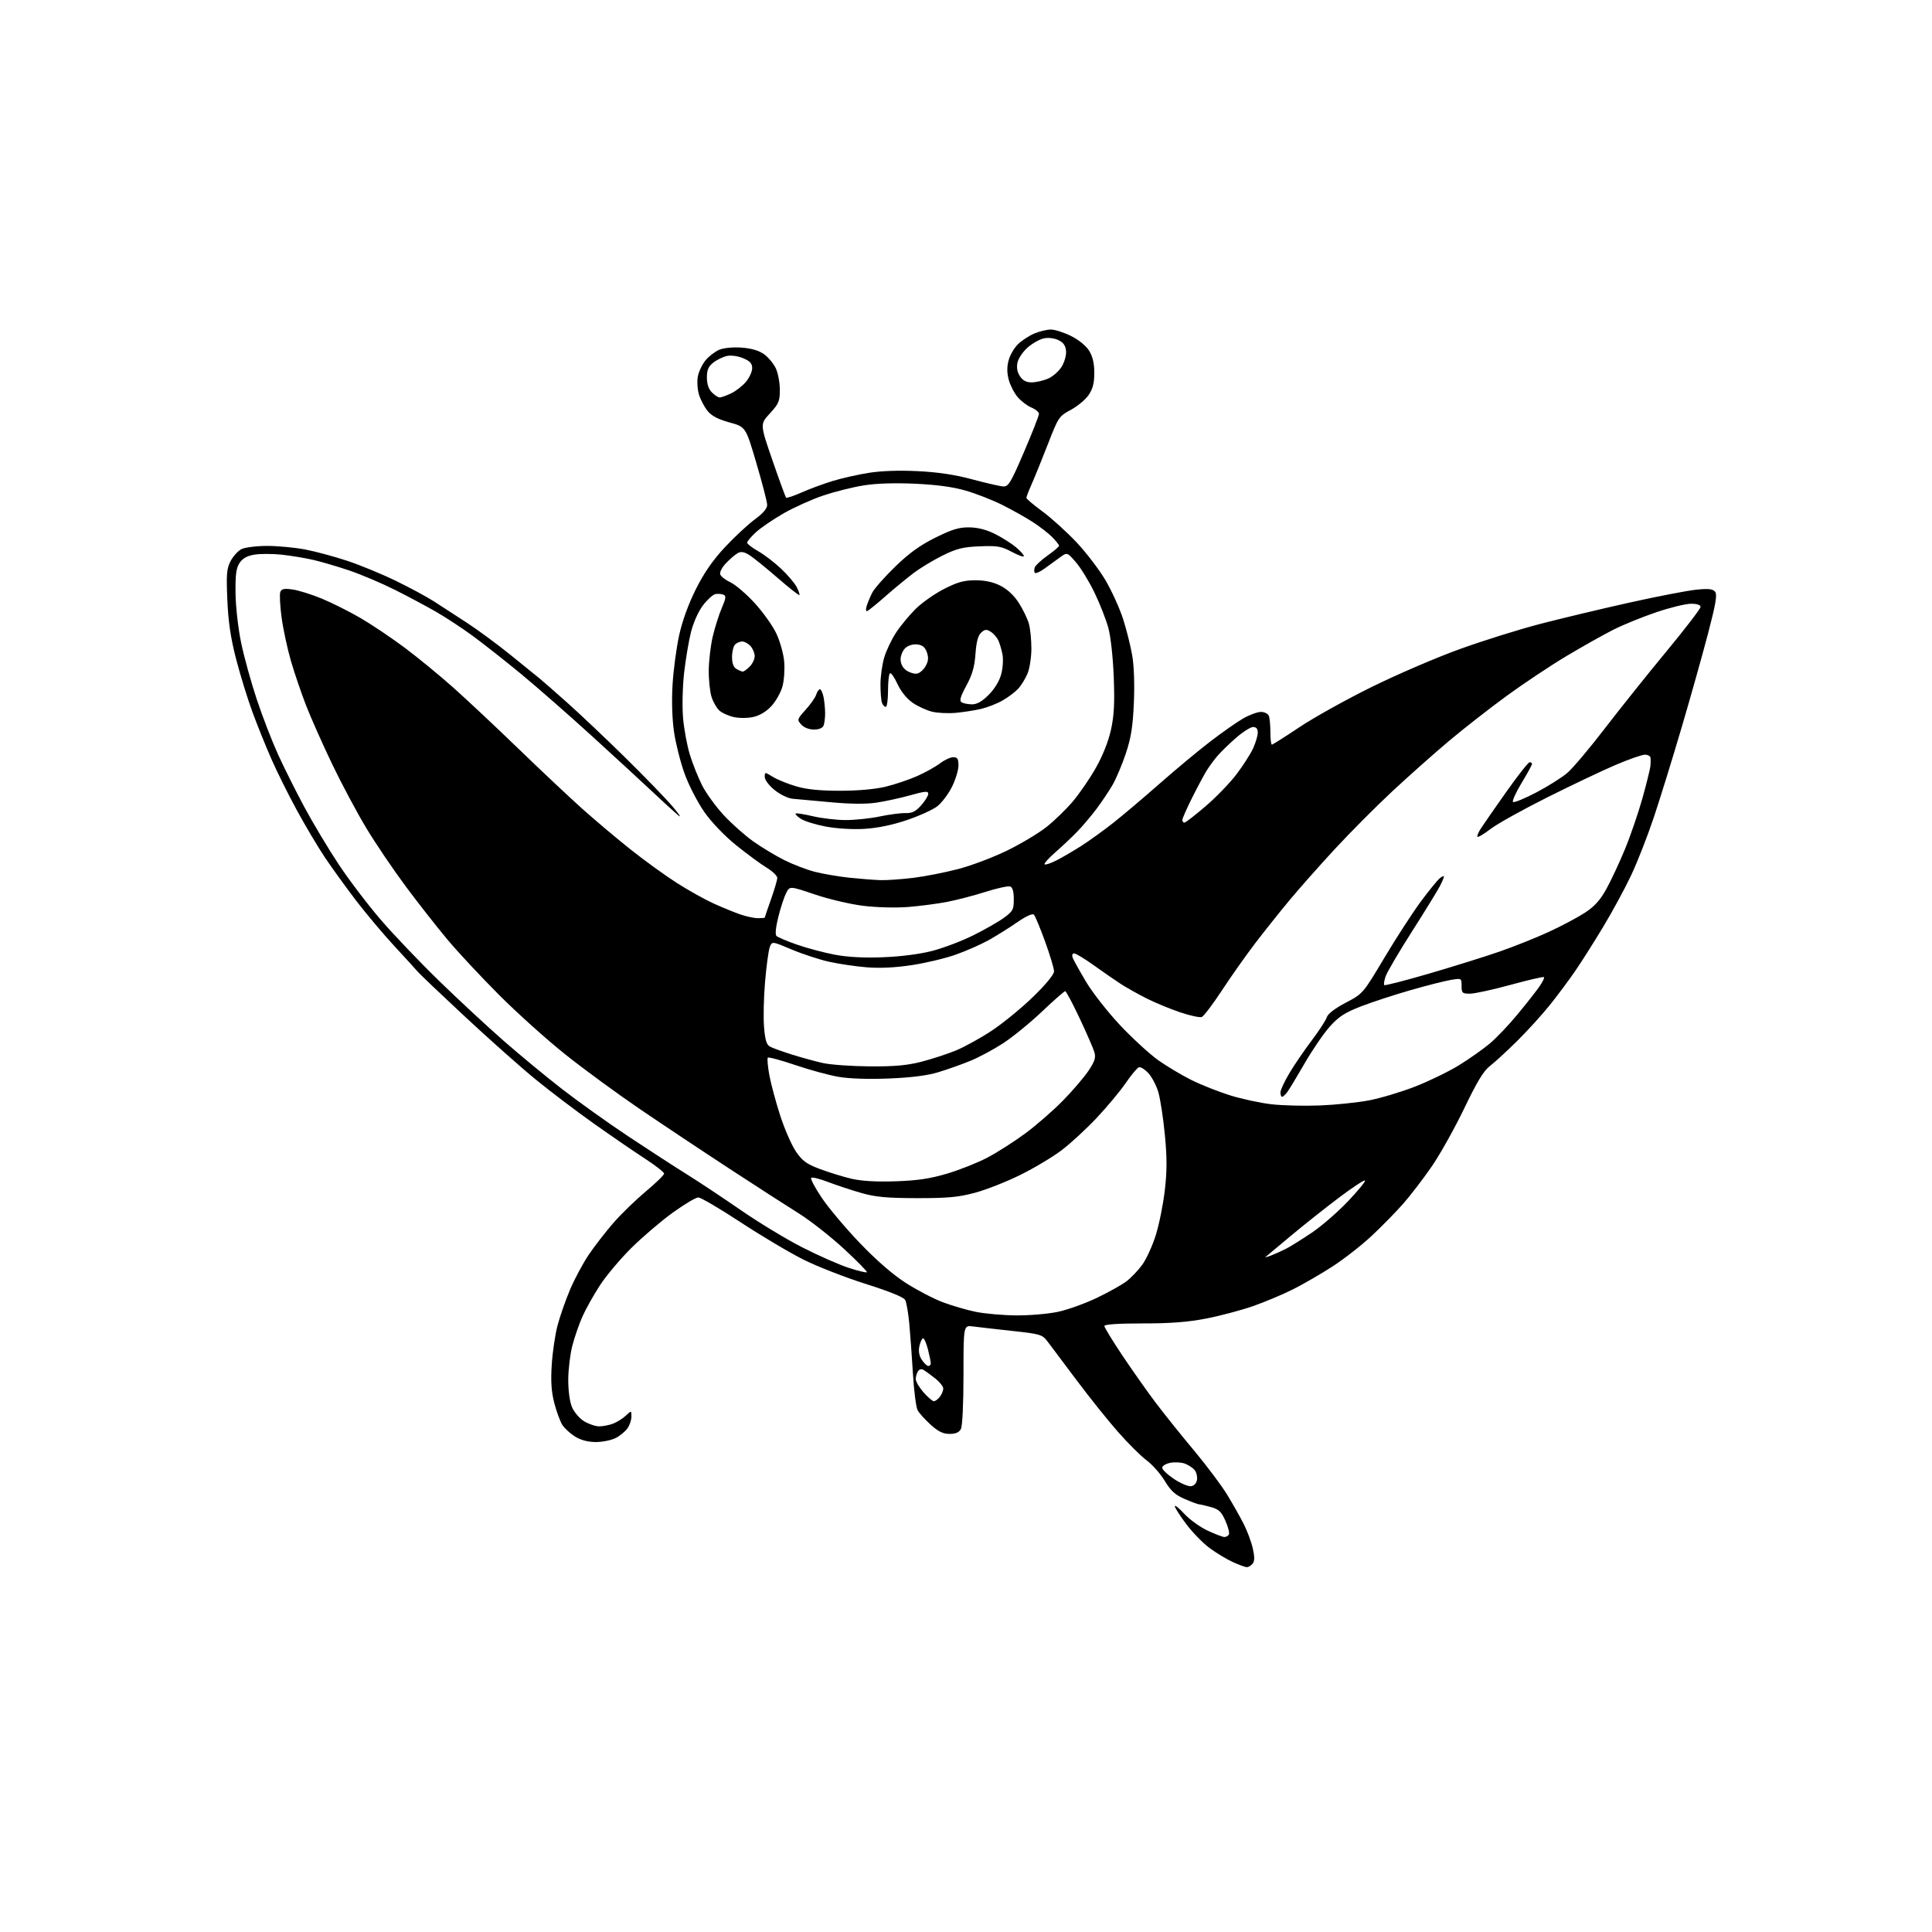 <?xml version="1.0" encoding="UTF-8" standalone="no"?>
<svg 
  version="1.1" 
  xmlns="http://www.w3.org/2000/svg" 
  xmlns:xlink="http://www.w3.org/1999/xlink" 
  xmlns:svg="http://www.w3.org/2000/svg"
  xmlns:rdf="http://www.w3.org/1999/02/22-rdf-syntax-ns#"
  xmlns:cc="http://creativecommons.org/ns#"
  xmlns:dc="http://purl.org/dc/elements/1.1/"
  viewBox="0 0 768 768"
  width="768"
  height="768"
>
<style>svg {background-color: white; }</style>"
<path stroke="none" fill="black" fill-rule="evenodd" d="M495.63,622.98C495.01,622.97 492.53,622.06 490.12,620.97C487.72,619.88 483.57,617.39 480.92,615.44C478.26,613.49 474.05,609.18 471.55,605.85C469.05,602.52 467.00,599.32 467.00,598.73C467.00,598.15 468.71,599.52 470.81,601.79C472.90,604.06 477.06,607.05 480.06,608.45C483.05,609.84 486.04,610.98 486.69,610.99C487.35,611.00 488.16,610.56 488.49,610.01C488.83,609.47 488.22,607.02 487.14,604.58C485.51,600.90 484.52,599.96 481.34,599.08C479.23,598.49 477.13,598.01 476.69,598.01C476.24,598.00 473.68,597.06 471.00,595.90C467.18,594.26 465.45,592.70 462.99,588.65C461.27,585.82 458.03,582.15 455.79,580.50C453.55,578.85 448.44,573.77 444.43,569.21C440.42,564.65 433.03,555.42 428.01,548.71C422.99,541.99 417.83,535.12 416.54,533.43C414.29,530.47 413.76,530.31 402.35,529.06C395.83,528.35 388.81,527.55 386.75,527.28C383.00,526.79 383.00,526.79 383.00,546.46C383.00,558.11 382.58,566.92 381.96,568.07C381.25,569.41 379.87,570.00 377.47,570.00C374.89,570.00 372.97,569.07 369.95,566.34C367.72,564.32 365.39,561.73 364.77,560.59C364.15,559.44 363.31,552.88 362.90,546.00C362.49,539.12 361.83,530.12 361.44,526.00C361.05,521.88 360.33,517.73 359.84,516.78C359.28,515.67 353.70,513.40 344.23,510.41C336.13,507.85 325.00,503.51 319.50,500.77C314.00,498.03 302.72,491.33 294.43,485.89C286.15,480.45 278.57,476.00 277.59,476.00C276.61,476.00 272.03,478.73 267.40,482.07C262.78,485.41 255.38,491.72 250.96,496.10C246.53,500.49 240.88,507.22 238.39,511.07C235.90,514.92 232.79,520.49 231.48,523.45C230.17,526.41 228.38,531.59 227.51,534.95C226.64,538.31 225.91,544.36 225.89,548.39C225.87,552.75 226.46,557.18 227.37,559.33C228.20,561.34 230.36,563.86 232.19,564.97C234.01,566.08 236.71,566.99 238.18,567.00C239.66,567.00 242.14,566.52 243.68,565.93C245.23,565.35 247.51,563.92 248.75,562.76C251.00,560.65 251.00,560.65 251.00,563.10C251.00,564.45 250.30,566.56 249.44,567.78C248.58,569.01 246.48,570.74 244.77,571.62C243.05,572.51 239.51,573.23 236.88,573.23C233.76,573.23 230.92,572.49 228.66,571.10C226.76,569.92 224.48,567.85 223.58,566.49C222.69,565.13 221.24,561.20 220.35,557.76C219.17,553.17 218.90,549.10 219.33,542.50C219.64,537.55 220.67,530.58 221.60,527.00C222.53,523.42 224.76,517.02 226.55,512.77C228.34,508.52 231.71,502.22 234.04,498.77C236.37,495.32 240.79,489.62 243.86,486.10C246.92,482.58 252.71,476.97 256.71,473.62C260.72,470.28 263.99,467.08 263.99,466.52C263.98,465.96 260.51,463.25 256.27,460.50C252.03,457.75 242.92,451.50 236.03,446.62C229.14,441.73 218.78,433.88 213.00,429.16C207.22,424.44 194.62,413.25 185.00,404.29C175.38,395.32 166.84,387.21 166.04,386.25C165.24,385.29 161.06,380.71 156.76,376.07C152.46,371.43 145.64,363.33 141.61,358.07C137.59,352.81 132.03,345.12 129.26,341.00C126.49,336.87 121.47,328.44 118.10,322.26C114.73,316.09 110.14,306.87 107.90,301.77C105.66,296.67 102.26,288.23 100.33,283.00C98.41,277.77 95.50,268.32 93.86,262.00C91.69,253.62 90.75,247.25 90.37,238.50C89.93,228.17 90.11,226.01 91.68,223.01C92.68,221.10 94.62,218.97 96.00,218.28C97.38,217.59 101.95,217.02 106.16,217.01C110.38,217.01 117.20,217.65 121.32,218.43C125.44,219.22 133.01,221.26 138.15,222.97C143.29,224.68 152.00,228.28 157.50,230.96C163.00,233.64 169.75,237.29 172.50,239.06C175.25,240.83 181.10,244.62 185.50,247.49C189.90,250.36 197.78,256.16 203.00,260.39C208.22,264.62 213.40,268.81 214.50,269.70C215.60,270.59 220.55,274.93 225.50,279.34C230.45,283.75 240.72,293.47 248.32,300.93C255.92,308.39 264.45,317.20 267.28,320.50C270.11,323.80 271.10,325.38 269.48,324.00C267.86,322.62 263.38,318.52 259.52,314.89C255.66,311.25 244.85,301.30 235.50,292.77C226.15,284.25 213.32,273.01 207.00,267.80C200.68,262.60 192.12,255.86 188.00,252.84C183.88,249.81 177.35,245.52 173.50,243.29C169.65,241.06 162.22,237.10 157.00,234.48C151.78,231.86 143.68,228.42 139.00,226.83C134.32,225.24 127.80,223.32 124.50,222.56C121.20,221.80 115.51,220.87 111.85,220.48C108.20,220.10 103.34,220.10 101.06,220.49C98.17,220.98 96.41,221.98 95.21,223.81C93.87,225.86 93.53,228.49 93.63,235.96C93.70,241.28 94.70,249.99 95.88,255.63C97.04,261.20 99.84,271.33 102.11,278.13C104.37,284.93 108.18,294.77 110.57,300.00C112.95,305.23 117.68,314.67 121.07,320.98C124.47,327.29 130.58,337.49 134.66,343.64C138.74,349.80 146.27,359.71 151.40,365.66C156.53,371.62 166.98,382.57 174.63,390.00C182.28,397.43 193.70,408.03 200.02,413.57C206.33,419.11 216.81,427.77 223.29,432.81C229.78,437.85 241.71,446.37 249.79,451.74C257.88,457.11 268.32,463.88 273.00,466.79C277.68,469.70 287.35,476.12 294.50,481.06C301.65,486.00 312.68,492.68 319.00,495.89C325.32,499.11 333.57,502.75 337.31,503.97C341.06,505.20 344.34,505.99 344.60,505.74C344.85,505.48 340.72,501.27 335.42,496.38C330.11,491.50 322.11,485.21 317.64,482.42C313.16,479.63 300.73,471.61 290.00,464.60C279.27,457.59 263.20,446.89 254.27,440.81C245.35,434.74 232.07,425.01 224.77,419.19C217.47,413.38 205.63,402.74 198.45,395.56C191.28,388.38 182.01,378.45 177.87,373.50C173.72,368.55 166.27,359.05 161.31,352.38C156.34,345.71 149.26,335.24 145.57,329.11C141.88,322.98 135.78,311.56 132.03,303.73C128.28,295.91 123.63,285.45 121.70,280.50C119.77,275.55 117.03,267.50 115.61,262.61C114.20,257.71 112.53,249.94 111.92,245.33C111.31,240.72 111.08,236.23 111.42,235.34C111.91,234.08 112.94,233.86 116.27,234.32C118.60,234.64 123.86,236.29 127.97,237.98C132.08,239.68 139.05,243.19 143.47,245.77C147.89,248.36 155.78,253.67 161.00,257.57C166.22,261.48 174.97,268.66 180.43,273.54C185.89,278.41 197.59,289.40 206.43,297.95C215.27,306.50 226.59,317.15 231.60,321.62C236.60,326.09 245.15,333.29 250.60,337.62C256.04,341.96 264.28,347.92 268.89,350.88C273.51,353.84 280.13,357.54 283.60,359.12C287.07,360.69 291.84,362.65 294.20,363.47C296.57,364.30 299.74,364.98 301.25,364.99C302.76,364.99 304.00,364.89 304.00,364.75C304.01,364.61 305.12,361.35 306.48,357.50C307.84,353.65 308.97,349.82 308.98,348.99C308.99,348.16 307.09,346.33 304.75,344.91C302.41,343.49 296.98,339.49 292.68,336.03C288.01,332.26 282.90,326.94 280.01,322.82C277.34,319.02 273.81,312.18 272.16,307.62C270.51,303.06 268.61,295.57 267.94,290.98C267.18,285.78 266.96,278.64 267.36,272.06C267.71,266.25 268.89,257.45 269.98,252.50C271.22,246.83 273.68,240.06 276.62,234.20C279.88,227.69 283.36,222.67 288.20,217.49C292.01,213.41 297.34,208.45 300.06,206.46C303.40,204.00 304.99,202.13 304.96,200.66C304.94,199.47 303.01,192.02 300.67,184.09C296.43,169.69 296.43,169.69 289.98,167.92C285.42,166.67 282.87,165.33 281.25,163.33C280.00,161.77 278.47,158.86 277.85,156.85C277.24,154.84 277.04,151.59 277.41,149.63C277.78,147.66 279.18,144.75 280.52,143.16C281.86,141.56 284.32,139.70 285.98,139.01C287.73,138.29 291.44,137.94 294.81,138.18C298.66,138.46 301.67,139.34 303.69,140.78C305.38,141.98 307.48,144.50 308.38,146.38C309.27,148.26 310.00,152.11 310.00,154.92C310.00,159.50 309.58,160.50 306.05,164.33C302.10,168.61 302.10,168.61 307.06,182.98C309.79,190.89 312.23,197.57 312.49,197.82C312.75,198.08 315.56,197.14 318.73,195.73C321.90,194.33 327.43,192.29 331.00,191.20C334.57,190.11 341.01,188.66 345.30,187.97C350.23,187.17 357.40,186.92 364.80,187.29C372.83,187.68 379.64,188.70 386.50,190.55C392.00,192.03 397.54,193.30 398.81,193.37C400.86,193.49 401.80,191.92 407.06,179.66C410.33,172.05 413.00,165.24 413.00,164.53C413.00,163.82 411.64,162.68 409.98,161.99C408.32,161.30 405.86,159.43 404.51,157.82C403.16,156.22 401.57,153.13 400.99,150.95C400.25,148.22 400.24,145.83 400.95,143.20C401.51,141.11 403.21,138.21 404.73,136.76C406.26,135.30 409.17,133.41 411.22,132.55C413.26,131.70 416.21,131.00 417.77,131.00C419.33,131.00 422.93,132.16 425.77,133.57C428.83,135.10 431.75,137.48 432.96,139.44C434.36,141.71 435.00,144.45 435.00,148.22C435.00,152.26 434.41,154.58 432.75,157.02C431.51,158.84 428.33,161.49 425.67,162.92C420.97,165.44 420.73,165.80 416.57,176.51C414.22,182.55 411.33,189.67 410.15,192.33C408.97,194.99 408.00,197.49 408.00,197.89C408.00,198.29 410.85,200.71 414.33,203.26C417.81,205.82 423.86,211.28 427.77,215.40C431.68,219.51 436.94,226.40 439.47,230.69C441.99,234.99 445.14,241.95 446.48,246.16C447.82,250.37 449.44,256.85 450.08,260.56C450.79,264.61 451.05,272.13 450.73,279.40C450.32,288.84 449.62,293.26 447.54,299.50C446.08,303.90 443.70,309.52 442.27,312.00C440.83,314.48 437.97,318.75 435.91,321.50C433.85,324.25 430.43,328.30 428.31,330.50C426.18,332.70 422.25,336.42 419.56,338.76C416.88,341.10 414.93,343.27 415.24,343.58C415.55,343.89 417.68,343.18 419.96,342.02C422.25,340.85 426.68,338.27 429.81,336.27C432.94,334.28 438.65,330.16 442.50,327.13C446.35,324.09 454.68,317.05 461.00,311.48C467.32,305.92 476.32,298.43 481.00,294.84C485.68,291.25 491.56,287.11 494.09,285.65C496.61,284.19 499.83,283.00 501.23,283.00C502.64,283.00 504.06,283.71 504.39,284.58C504.73,285.45 505.00,288.38 505.00,291.08C505.00,293.79 505.26,296.00 505.59,296.00C505.91,296.00 510.82,292.89 516.51,289.09C522.19,285.29 535.09,278.10 545.17,273.13C555.25,268.15 571.08,261.34 580.35,258.00C589.61,254.66 604.01,250.15 612.35,247.99C620.68,245.83 636.57,242.03 647.66,239.56C658.75,237.09 670.69,234.78 674.19,234.42C679.11,233.92 680.83,234.09 681.75,235.20C682.70,236.34 682.10,239.88 678.91,252.07C676.68,260.56 671.95,277.40 668.38,289.50C664.82,301.60 659.87,317.57 657.39,325.00C654.90,332.43 650.85,342.77 648.38,347.99C645.92,353.21 640.91,362.44 637.26,368.49C633.61,374.55 628.61,382.43 626.16,386.00C623.70,389.57 619.21,395.61 616.18,399.40C613.14,403.20 607.30,409.64 603.18,413.72C599.07,417.79 594.18,422.29 592.31,423.71C589.78,425.65 587.17,429.94 582.07,440.57C578.30,448.41 572.49,458.81 569.15,463.67C565.81,468.52 560.69,475.20 557.79,478.50C554.88,481.80 549.26,487.53 545.30,491.24C541.34,494.95 534.37,500.40 529.80,503.37C525.24,506.33 518.12,510.45 514.00,512.52C509.88,514.59 502.68,517.61 498.00,519.24C493.32,520.86 485.00,523.07 479.50,524.14C472.26,525.55 465.30,526.09 454.25,526.08C444.56,526.08 439.00,526.45 439.00,527.10C439.00,527.66 442.22,532.93 446.15,538.81C450.09,544.69 456.02,553.10 459.33,557.50C462.65,561.90 469.50,570.45 474.56,576.50C479.62,582.55 485.59,590.51 487.83,594.19C490.07,597.87 493.04,603.13 494.43,605.87C495.82,608.61 497.43,612.96 498.01,615.54C498.78,618.97 498.75,620.60 497.91,621.61C497.27,622.38 496.25,622.99 495.63,622.98zM473.48,590.79C474.71,590.61 475.63,589.60 475.83,588.19C476.01,586.93 475.57,585.19 474.87,584.34C474.16,583.49 472.44,582.36 471.05,581.83C469.66,581.30 467.05,581.14 465.26,581.48C463.47,581.82 462.00,582.70 462.00,583.45C462.00,584.20 464.13,586.22 466.73,587.95C469.33,589.67 472.37,590.95 473.48,590.79zM371.24,557.00C371.81,557.00 372.88,556.21 373.61,555.25C374.34,554.29 374.95,552.83 374.97,552.00C374.99,551.17 373.54,549.35 371.75,547.94C369.96,546.53 367.89,545.01 367.14,544.56C366.30,544.06 365.44,544.28 364.90,545.12C364.42,545.88 364.02,547.27 364.02,548.22C364.01,549.16 365.40,551.52 367.10,553.47C368.81,555.41 370.67,557.00 371.24,557.00zM369.02,543.00C369.56,543.00 370.00,542.52 370.00,541.94C370.00,541.36 369.50,538.89 368.88,536.44C368.27,534.00 367.40,532.00 366.96,532.00C366.52,532.00 365.86,533.37 365.49,535.04C365.04,537.10 365.34,538.88 366.43,540.54C367.32,541.89 368.49,543.00 369.02,543.00zM404.00,522.89C409.23,522.93 416.65,522.30 420.50,521.48C424.35,520.67 431.32,518.17 436.00,515.93C440.68,513.69 445.99,510.72 447.82,509.32C449.64,507.93 452.46,504.97 454.08,502.74C455.69,500.51 458.10,495.24 459.43,491.04C460.75,486.84 462.37,478.83 463.02,473.23C463.93,465.46 463.93,460.23 463.04,451.01C462.40,444.38 461.23,436.78 460.45,434.13C459.66,431.48 457.88,428.08 456.48,426.58C455.09,425.08 453.40,424.03 452.73,424.26C452.05,424.48 449.70,427.29 447.50,430.51C445.30,433.72 440.12,439.94 436.00,444.33C431.88,448.72 425.57,454.53 422.00,457.24C418.43,459.95 411.00,464.38 405.50,467.09C400.00,469.81 391.90,472.99 387.50,474.16C380.99,475.90 376.71,476.30 364.50,476.28C352.58,476.26 348.06,475.84 342.50,474.26C338.65,473.17 332.72,471.21 329.31,469.91C325.91,468.60 322.83,467.84 322.46,468.21C322.09,468.58 323.97,472.14 326.65,476.12C329.32,480.11 336.13,488.20 341.79,494.12C348.44,501.06 354.92,506.68 360.08,509.99C364.47,512.81 371.09,516.26 374.79,517.66C378.48,519.05 384.43,520.78 388.00,521.50C391.57,522.22 398.77,522.85 404.00,522.89zM505.28,499.08C506.78,498.51 509.47,497.29 511.26,496.38C513.04,495.46 517.65,492.58 521.50,489.99C525.35,487.39 531.80,481.79 535.83,477.55C539.86,473.30 542.91,469.58 542.61,469.27C542.30,468.97 537.70,471.99 532.39,475.98C527.07,479.98 518.40,486.86 513.11,491.27C507.82,495.69 503.28,499.48 503.02,499.71C502.76,499.94 503.77,499.66 505.28,499.08zM356.00,469.58C364.68,469.29 369.70,468.55 376.46,466.54C381.39,465.08 388.59,462.22 392.46,460.19C396.33,458.16 403.09,453.85 407.50,450.60C411.90,447.36 418.69,441.45 422.58,437.46C426.48,433.48 431.05,428.12 432.75,425.56C435.23,421.83 435.67,420.38 435.02,418.20C434.58,416.72 431.94,410.66 429.16,404.75C426.37,398.84 423.80,394.00 423.43,394.00C423.07,394.00 418.88,397.68 414.13,402.18C409.39,406.68 402.42,412.35 398.66,414.78C394.90,417.22 389.05,420.35 385.66,421.73C382.27,423.12 376.57,425.14 373.00,426.22C368.62,427.55 362.22,428.36 353.38,428.72C345.34,429.05 337.60,428.80 333.38,428.07C329.60,427.43 321.84,425.31 316.15,423.38C310.46,421.45 305.54,420.12 305.23,420.44C304.91,420.75 305.19,423.89 305.83,427.41C306.48,430.92 308.43,438.17 310.16,443.51C311.89,448.85 314.70,455.26 316.40,457.76C318.97,461.51 320.61,462.70 326.00,464.73C329.57,466.07 335.20,467.80 338.50,468.57C342.49,469.50 348.36,469.84 356.00,469.58zM524.63,439.44C530.74,439.20 539.52,438.29 544.13,437.43C548.73,436.56 557.01,434.08 562.53,431.93C568.04,429.78 575.88,425.97 579.94,423.47C583.99,420.97 589.48,417.11 592.13,414.89C594.78,412.68 599.80,407.41 603.28,403.18C606.77,398.96 610.66,394.01 611.92,392.19C613.18,390.37 614.01,388.68 613.76,388.43C613.51,388.18 607.53,389.55 600.48,391.49C593.43,393.42 586.16,395.00 584.33,395.00C581.28,395.00 581.00,394.74 581.00,391.91C581.00,388.84 580.98,388.83 576.75,389.53C574.41,389.91 567.26,391.73 560.86,393.56C554.46,395.39 545.59,398.29 541.15,400.00C534.65,402.51 532.22,404.07 528.66,408.03C526.23,410.73 521.70,417.35 518.60,422.72C515.50,428.10 512.36,433.29 511.62,434.25C510.88,435.21 509.99,436.00 509.64,436.00C509.29,436.00 509.00,435.21 509.00,434.25C509.00,433.29 510.63,429.80 512.61,426.50C514.59,423.20 518.59,417.35 521.50,413.50C524.40,409.65 527.07,405.54 527.43,404.36C527.82,403.03 530.67,400.84 534.94,398.60C541.81,394.99 541.81,394.99 550.38,380.61C555.10,372.71 561.59,362.70 564.80,358.37C568.02,354.04 571.40,349.88 572.32,349.13C573.25,348.37 574.00,348.06 574.00,348.43C574.00,348.80 573.26,350.54 572.35,352.30C571.44,354.06 566.46,362.15 561.29,370.27C556.11,378.40 551.40,386.41 550.82,388.08C550.24,389.74 549.99,391.32 550.26,391.59C550.53,391.86 558.57,389.80 568.12,387.01C577.68,384.22 590.23,380.30 596.00,378.30C601.77,376.30 610.59,372.78 615.60,370.47C620.60,368.17 627.04,364.76 629.92,362.89C633.76,360.40 636.03,357.91 638.49,353.50C640.33,350.20 643.66,343.10 645.88,337.72C648.11,332.34 651.27,323.12 652.92,317.22C654.56,311.32 655.98,305.60 656.07,304.50C656.16,303.40 656.18,301.94 656.12,301.25C656.05,300.56 655.04,300.00 653.87,300.00C652.70,300.00 647.47,301.83 642.25,304.06C637.02,306.29 624.80,312.10 615.08,316.96C605.36,321.83 595.24,327.46 592.60,329.47C589.96,331.49 587.59,332.92 587.32,332.66C587.06,332.39 587.66,330.90 588.66,329.34C589.67,327.78 594.23,321.21 598.80,314.75C603.36,308.29 607.53,303.00 608.05,303.00C608.57,303.00 609.00,303.31 609.00,303.69C609.00,304.07 607.14,307.46 604.87,311.22C602.59,314.99 601.05,318.39 601.44,318.78C601.83,319.17 605.96,317.49 610.62,315.05C615.27,312.62 620.86,309.10 623.02,307.25C625.19,305.40 631.86,297.49 637.85,289.69C643.84,281.89 654.87,268.08 662.37,259.02C669.87,249.95 676.00,241.96 676.00,241.27C676.00,240.47 674.60,240.00 672.20,240.00C670.10,240.00 663.92,241.51 658.45,243.36C652.98,245.20 645.28,248.34 641.34,250.32C637.40,252.31 629.00,257.03 622.68,260.81C616.35,264.59 605.68,271.70 598.97,276.59C592.25,281.49 581.98,289.52 576.13,294.43C570.28,299.34 560.15,308.34 553.60,314.43C547.06,320.52 536.66,330.96 530.50,337.64C524.33,344.31 516.17,353.54 512.36,358.14C508.55,362.74 502.50,370.32 498.93,375.00C495.36,379.68 489.44,388.05 485.79,393.61C482.14,399.18 478.51,403.97 477.73,404.27C476.94,404.58 473.05,403.73 469.09,402.40C465.13,401.06 459.13,398.58 455.76,396.88C452.39,395.18 447.81,392.60 445.57,391.16C443.33,389.71 438.51,386.38 434.86,383.76C431.21,381.14 427.67,379.00 427.00,379.00C426.26,379.00 426.04,379.69 426.43,380.75C426.79,381.71 429.20,386.04 431.79,390.38C434.38,394.71 440.51,402.50 445.40,407.69C450.30,412.87 457.05,419.06 460.40,421.44C463.76,423.82 469.66,427.35 473.52,429.28C477.37,431.21 484.35,433.98 489.02,435.43C493.68,436.88 501.10,438.47 505.50,438.97C509.90,439.47 518.51,439.68 524.63,439.44zM345.59,423.90C355.45,423.97 360.51,423.53 366.12,422.10C370.22,421.05 376.40,419.04 379.87,417.63C383.33,416.22 389.85,412.63 394.34,409.64C398.83,406.65 406.21,400.60 410.75,396.18C415.74,391.33 419.00,387.36 419.00,386.13C419.00,385.01 417.40,379.69 415.45,374.30C413.50,368.92 411.49,364.09 410.99,363.59C410.42,363.02 407.81,364.22 404.28,366.67C401.10,368.87 396.02,372.04 393.00,373.73C389.98,375.41 384.14,377.99 380.02,379.45C375.91,380.92 368.04,382.81 362.52,383.64C355.91,384.65 349.78,384.95 344.50,384.52C340.10,384.16 333.35,383.16 329.51,382.30C325.66,381.44 319.00,379.25 314.71,377.44C306.90,374.14 306.90,374.14 305.99,376.51C305.50,377.82 304.66,383.98 304.13,390.19C303.59,396.41 303.41,404.56 303.72,408.29C304.15,413.50 304.71,415.31 306.13,416.07C307.14,416.61 311.02,418.01 314.74,419.18C318.46,420.35 323.98,421.87 327.00,422.55C330.02,423.24 338.39,423.84 345.59,423.90zM351.00,380.52C358.00,380.26 365.63,379.28 370.50,378.02C374.90,376.89 382.21,374.12 386.74,371.88C391.26,369.64 396.78,366.50 398.99,364.90C402.65,362.24 403.00,361.59 403.00,357.46C403.00,354.49 402.52,352.75 401.59,352.40C400.82,352.10 396.43,353.05 391.84,354.51C387.25,355.97 380.35,357.77 376.50,358.51C372.65,359.25 365.68,360.17 361.00,360.54C356.13,360.93 348.52,360.73 343.18,360.08C338.05,359.45 329.38,357.42 323.91,355.56C313.96,352.19 313.96,352.19 312.52,354.95C311.74,356.48 310.33,360.74 309.41,364.42C308.38,368.52 308.08,371.48 308.65,372.05C309.16,372.56 312.82,374.11 316.80,375.50C320.77,376.89 327.51,378.68 331.76,379.49C336.93,380.47 343.32,380.82 351.00,380.52zM350.03,349.87C352.52,349.94 358.37,349.53 363.03,348.96C367.69,348.39 375.77,346.80 381.00,345.43C386.23,344.06 395.00,340.73 400.50,338.03C406.00,335.33 413.00,331.13 416.05,328.70C419.11,326.27 423.74,321.78 426.35,318.72C428.96,315.67 433.09,309.68 435.52,305.41C438.29,300.56 440.56,294.87 441.60,290.22C442.87,284.47 443.13,279.69 442.73,269.14C442.42,261.21 441.52,252.99 440.56,249.50C439.65,246.20 437.17,239.90 435.04,235.50C432.91,231.10 429.60,225.70 427.69,223.50C424.21,219.50 424.21,219.50 421.35,221.57C419.78,222.70 417.04,224.69 415.26,225.99C413.48,227.29 411.74,228.07 411.39,227.72C411.04,227.37 411.02,226.39 411.34,225.55C411.67,224.70 413.98,222.57 416.47,220.81C418.96,219.05 421.00,217.31 421.00,216.94C421.00,216.57 419.76,215.02 418.25,213.49C416.74,211.96 413.25,209.26 410.50,207.49C407.75,205.72 402.35,202.69 398.50,200.76C394.65,198.82 388.12,196.26 384.00,195.06C378.90,193.57 372.42,192.69 363.78,192.29C355.62,191.92 348.27,192.16 343.28,192.96C339.00,193.65 331.82,195.45 327.31,196.96C322.81,198.47 315.72,201.65 311.56,204.03C307.41,206.41 302.43,209.80 300.50,211.56C298.58,213.33 297.00,215.19 297.00,215.70C297.00,216.21 298.91,217.70 301.25,219.02C303.59,220.33 307.68,223.43 310.34,225.92C313.00,228.40 315.84,231.73 316.66,233.31C317.48,234.89 317.98,236.35 317.78,236.55C317.58,236.76 313.67,233.68 309.10,229.71C304.53,225.75 299.51,221.68 297.94,220.69C295.87,219.37 294.61,219.14 293.30,219.85C292.31,220.39 290.20,222.19 288.62,223.85C286.96,225.59 285.98,227.51 286.31,228.36C286.62,229.18 288.49,230.62 290.47,231.55C292.44,232.49 296.74,236.18 300.02,239.76C303.30,243.34 307.16,248.76 308.60,251.81C310.04,254.85 311.45,259.85 311.72,262.92C312.00,265.99 311.70,270.45 311.05,272.83C310.41,275.21 308.44,278.72 306.69,280.63C304.67,282.83 302.04,284.43 299.50,285.00C297.23,285.51 293.87,285.53 291.68,285.04C289.58,284.57 287.01,283.41 285.97,282.47C284.93,281.53 283.54,279.13 282.88,277.13C282.22,275.13 281.71,270.35 281.74,266.50C281.78,262.65 282.49,256.57 283.33,253.00C284.17,249.43 285.78,244.35 286.91,241.71C288.62,237.73 288.72,236.83 287.54,236.38C286.76,236.08 285.32,235.98 284.36,236.17C283.39,236.36 281.18,238.36 279.45,240.63C277.61,243.05 275.63,247.46 274.67,251.27C273.77,254.85 272.54,262.21 271.93,267.63C271.32,273.14 271.14,281.03 271.54,285.50C271.92,289.90 273.14,296.43 274.23,300.00C275.33,303.57 277.51,309.05 279.08,312.16C280.65,315.27 284.51,320.59 287.65,323.99C290.79,327.38 296.09,332.09 299.43,334.46C302.77,336.83 308.32,340.18 311.78,341.91C315.23,343.64 320.71,345.74 323.96,346.57C327.21,347.40 333.39,348.45 337.69,348.91C341.98,349.36 347.54,349.79 350.03,349.87zM343.53,329.49C338.82,329.76 332.49,329.38 328.21,328.56C324.20,327.80 319.77,326.43 318.37,325.51C316.97,324.59 316.03,323.64 316.27,323.40C316.51,323.15 319.59,323.63 323.11,324.46C326.62,325.29 332.51,325.98 336.18,325.99C339.86,325.99 345.95,325.35 349.71,324.56C353.48,323.77 358.08,323.16 359.94,323.22C362.55,323.29 363.98,322.59 366.17,320.14C367.72,318.40 369.00,316.33 369.00,315.55C369.00,314.38 367.73,314.48 361.75,316.16C357.76,317.27 351.67,318.59 348.21,319.09C344.18,319.68 337.74,319.61 330.21,318.90C323.77,318.30 317.02,317.68 315.20,317.53C313.31,317.38 310.23,315.91 307.95,314.08C305.69,312.26 304.00,310.04 304.00,308.87C304.00,306.84 304.00,306.84 307.25,308.83C309.04,309.93 313.20,311.62 316.50,312.58C320.70,313.82 325.94,314.34 334.00,314.34C341.19,314.33 347.98,313.72 352.12,312.71C355.76,311.82 361.37,309.93 364.57,308.51C367.78,307.09 371.85,304.82 373.63,303.47C375.41,302.11 377.80,301.00 378.93,301.00C380.61,301.00 381.00,301.63 381.00,304.30C381.00,306.12 379.83,309.96 378.40,312.83C376.96,315.70 374.32,319.18 372.53,320.55C370.73,321.92 365.28,324.39 360.41,326.03C354.63,327.98 348.77,329.18 343.53,329.49zM470.83,327.00C471.28,327.00 475.07,324.07 479.24,320.49C483.42,316.92 488.96,311.18 491.56,307.74C494.16,304.31 497.11,299.70 498.12,297.50C499.13,295.30 499.97,292.49 499.98,291.25C499.99,289.72 499.41,289.00 498.14,289.00C497.12,289.00 494.09,290.91 491.40,293.25C488.72,295.59 485.39,298.82 484.01,300.42C482.63,302.03 480.65,304.73 479.60,306.42C478.56,308.12 475.97,312.96 473.85,317.20C471.73,321.43 470.00,325.37 470.00,325.95C470.00,326.53 470.37,327.00 470.83,327.00zM323.55,290.00C321.59,290.00 319.60,289.22 318.52,288.02C316.78,286.10 316.84,285.92 320.26,282.13C322.21,279.98 324.10,277.27 324.46,276.11C324.83,274.95 325.50,274.00 325.94,274.00C326.39,274.00 327.03,275.41 327.38,277.12C327.72,278.84 328.00,281.73 328.00,283.54C328.00,285.35 327.73,287.55 327.39,288.42C327.01,289.41 325.58,290.00 323.55,290.00zM380.00,283.36C376.98,283.65 372.70,283.44 370.50,282.91C368.30,282.37 364.81,280.75 362.73,279.32C360.44,277.72 358.11,274.83 356.77,271.92C355.56,269.29 354.22,267.36 353.79,267.63C353.35,267.90 353.00,271.02 353.00,274.56C353.00,278.10 352.60,281.00 352.11,281.00C351.62,281.00 350.94,280.29 350.61,279.42C350.27,278.55 350.00,275.25 350.00,272.10C350.00,268.94 350.67,264.12 351.48,261.39C352.29,258.65 354.42,254.18 356.21,251.45C358.00,248.73 361.53,244.47 364.05,241.99C366.57,239.51 371.66,235.95 375.35,234.08C380.68,231.37 383.25,230.67 387.78,230.67C391.70,230.68 394.86,231.38 397.80,232.89C400.55,234.30 403.17,236.78 405.06,239.76C406.69,242.33 408.47,246.02 409.01,247.97C409.55,249.91 409.99,254.33 409.99,257.78C410.00,261.24 409.30,265.73 408.45,267.77C407.60,269.81 405.91,272.53 404.70,273.83C403.49,275.13 400.70,277.22 398.50,278.47C396.30,279.73 392.48,281.22 390.00,281.80C387.52,282.38 383.02,283.08 380.00,283.36zM386.37,279.98C388.37,280.00 390.38,278.85 393.02,276.21C395.33,273.90 397.27,270.72 397.99,268.05C398.63,265.65 398.87,262.14 398.52,260.25C398.17,258.37 397.42,255.83 396.87,254.61C396.31,253.39 394.95,251.82 393.83,251.13C392.15,250.08 391.51,250.13 390.04,251.47C388.79,252.60 388.12,255.10 387.77,259.91C387.41,265.06 386.50,268.19 384.14,272.56C381.76,276.95 381.30,278.57 382.24,279.17C382.94,279.61 384.79,279.98 386.37,279.98zM364.47,267.78C365.55,267.63 367.11,266.29 367.93,264.82C369.06,262.81 369.19,261.43 368.45,259.32C367.73,257.27 366.69,256.41 364.64,256.18C362.98,255.98 361.04,256.56 359.91,257.58C358.86,258.53 358.00,260.56 358.00,262.10C358.00,263.85 358.83,265.47 360.25,266.47C361.49,267.35 363.38,267.93 364.47,267.78zM295.25,266.97C295.66,266.99 296.90,266.10 298.00,265.00C299.10,263.90 300.00,262.02 300.00,260.83C300.00,259.63 299.26,257.83 298.35,256.83C297.43,255.82 295.95,255.00 295.05,255.00C294.14,255.00 292.86,255.54 292.20,256.20C291.54,256.86 291.00,259.09 291.00,261.15C291.00,263.67 291.58,265.24 292.75,265.92C293.71,266.48 294.84,266.95 295.25,266.97zM344.77,242.87C344.18,243.09 344.08,242.30 344.52,240.87C344.92,239.57 345.92,237.19 346.74,235.58C347.56,233.97 351.65,229.33 355.84,225.27C361.38,219.88 365.73,216.75 371.83,213.72C378.53,210.40 381.24,209.58 385.36,209.64C388.80,209.69 392.20,210.58 395.61,212.30C398.42,213.73 402.13,216.08 403.86,217.53C405.59,218.99 407.00,220.58 407.00,221.06C407.00,221.55 404.86,220.80 402.25,219.40C398.08,217.16 396.53,216.89 389.48,217.17C382.82,217.44 380.31,218.06 374.78,220.79C371.10,222.60 365.89,225.75 363.18,227.79C360.48,229.83 355.45,233.97 352.01,237.00C348.57,240.03 345.31,242.67 344.77,242.87zM286.10,158.00C286.70,158.00 288.73,157.27 290.61,156.38C292.49,155.49 295.14,153.43 296.51,151.80C297.88,150.18 299.00,147.73 299.00,146.37C299.00,144.48 298.16,143.55 295.40,142.39C293.28,141.51 290.61,141.15 288.94,141.51C287.38,141.86 284.95,143.04 283.55,144.14C281.59,145.68 281.00,147.06 281.00,150.07C281.00,152.67 281.68,154.68 283.00,156.00C284.10,157.10 285.49,158.00 286.10,158.00zM410.06,152.00C411.71,152.00 414.61,151.35 416.51,150.56C418.41,149.77 420.88,147.63 422.00,145.81C423.16,143.94 423.93,141.20 423.77,139.51C423.58,137.36 422.71,136.14 420.71,135.19C419.04,134.39 416.71,134.12 414.89,134.52C413.22,134.89 410.34,136.52 408.50,138.14C406.65,139.76 404.84,142.43 404.48,144.08C404.04,146.09 404.35,147.89 405.43,149.54C406.56,151.25 407.96,152.00 410.06,152.00z" />

</svg>